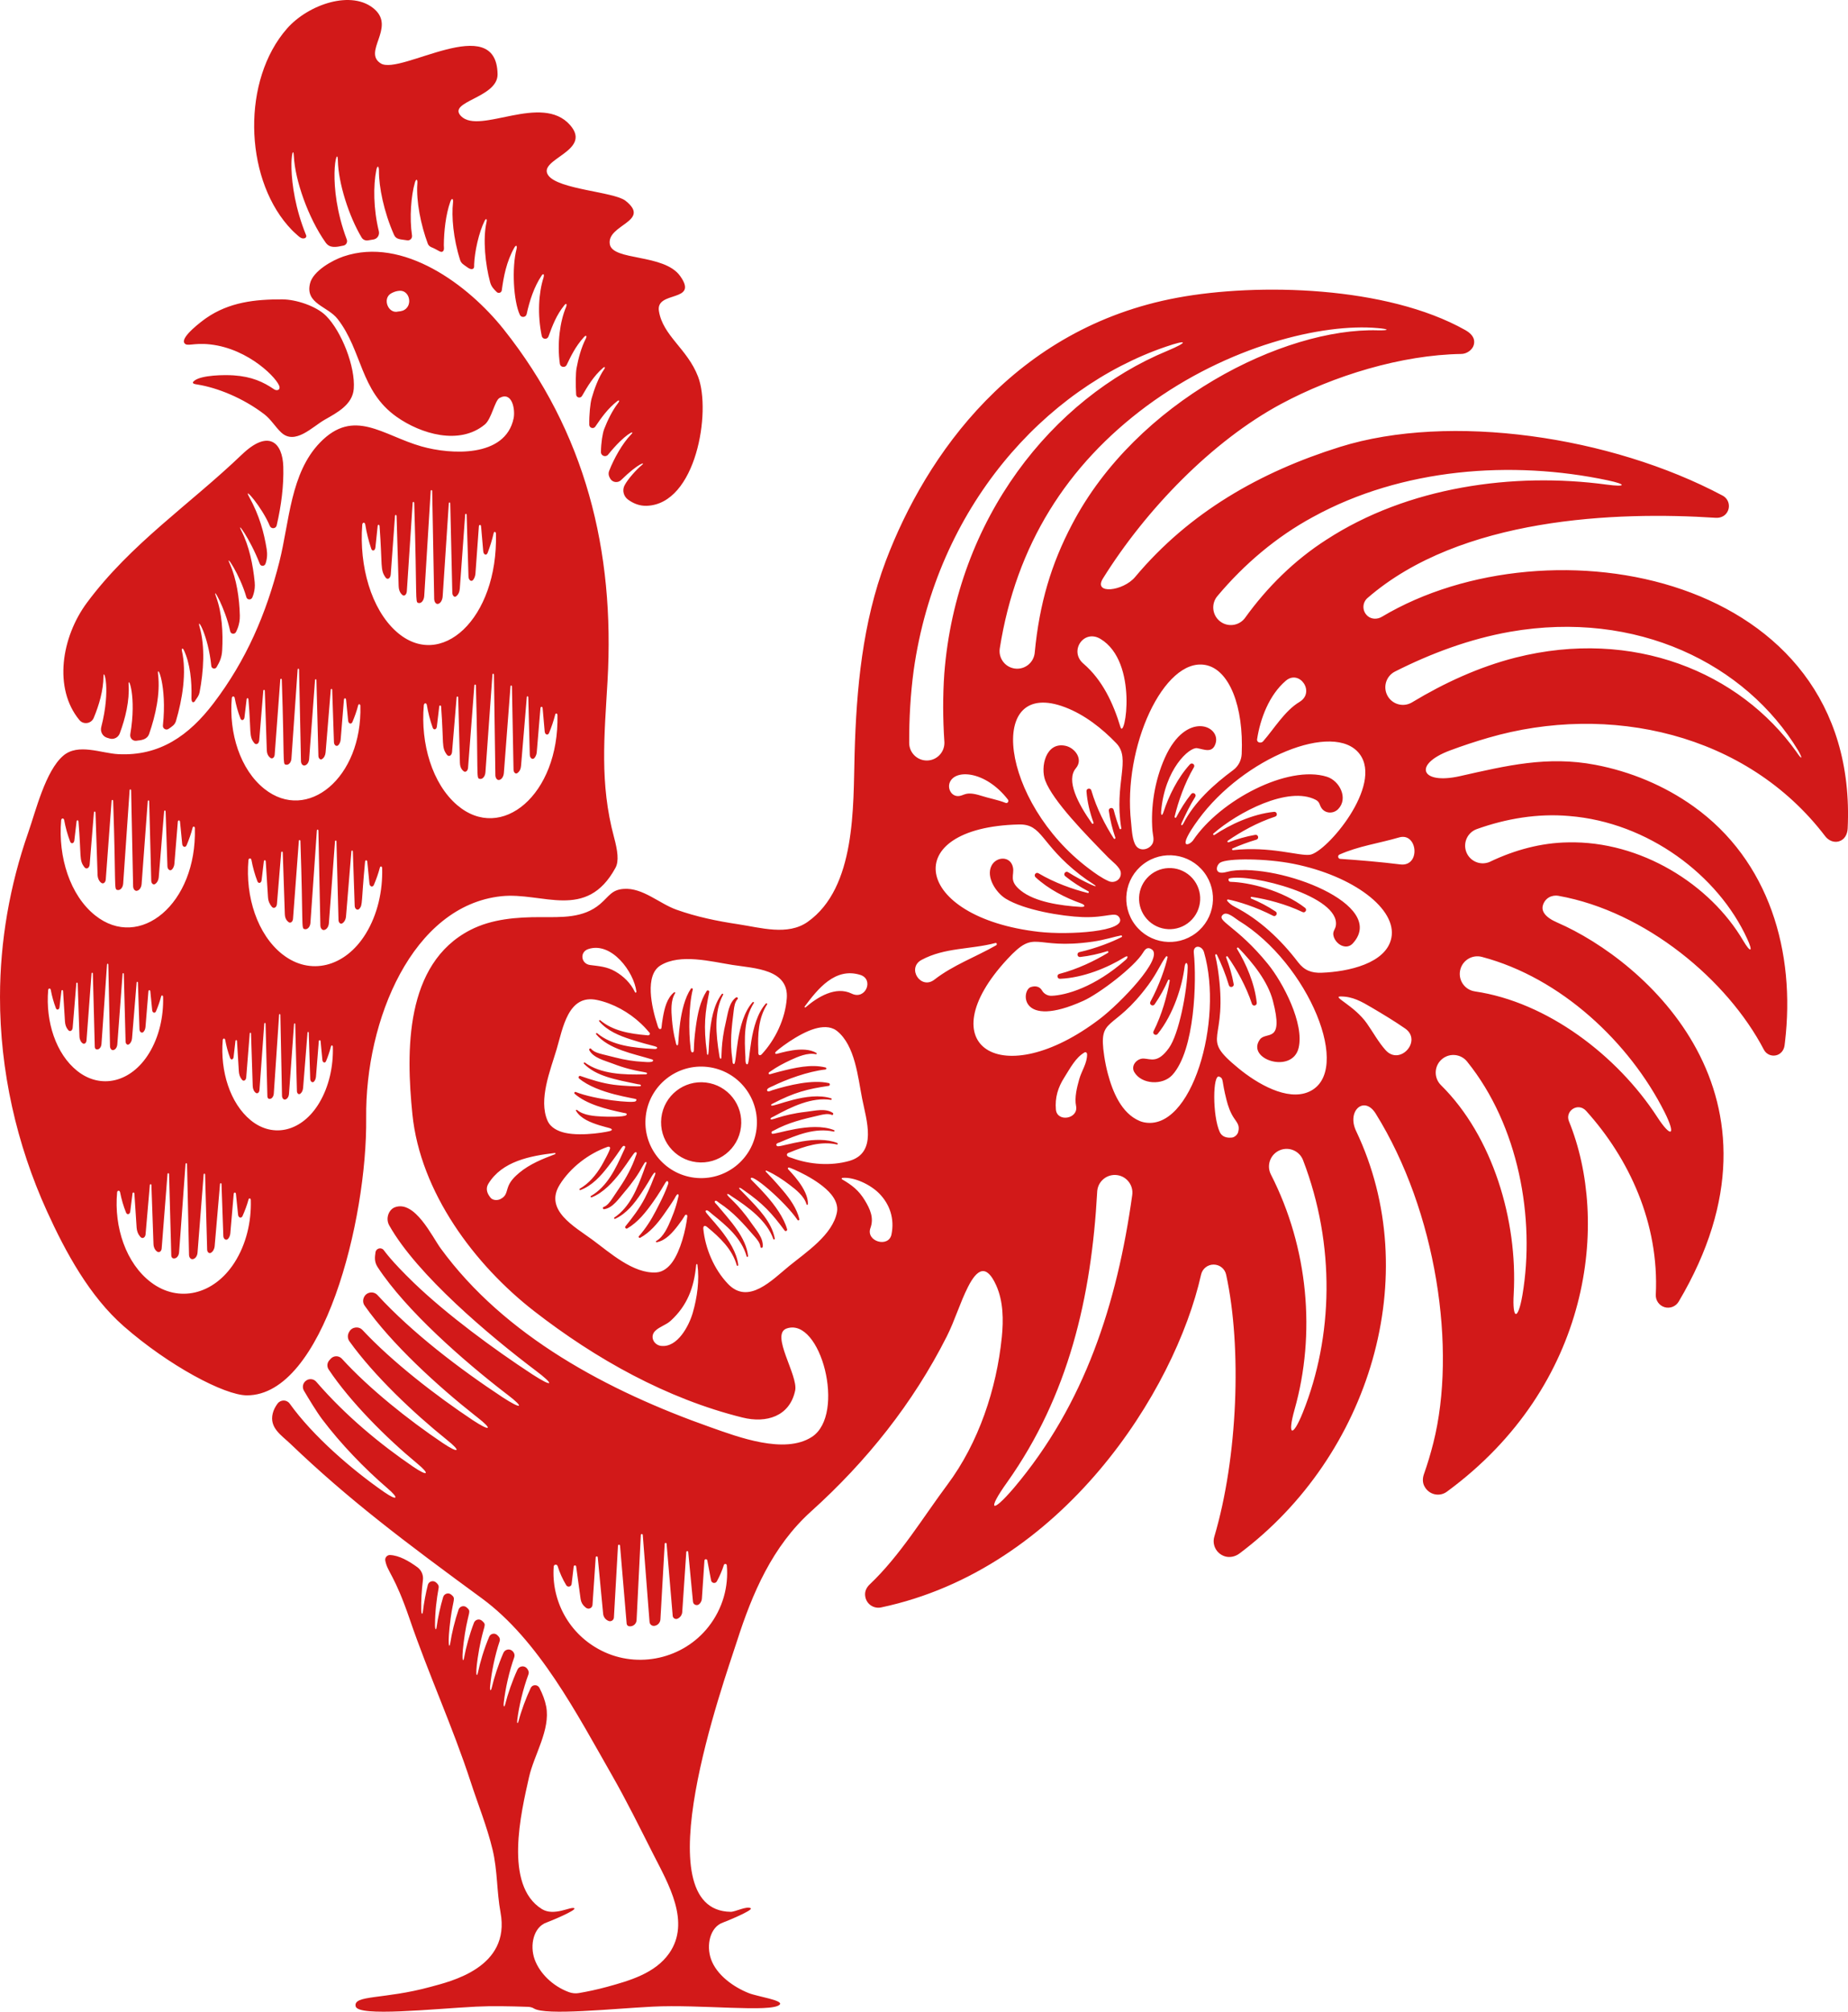 <svg xmlns="http://www.w3.org/2000/svg" viewBox="0 0 227.115 247.157"><defs><style>.d{fill:#d21919;}</style></defs><g id="a"></g><g id="b"><g id="c"><path class="d" d="M29.733,55.84c-6.389,6.126-13.672,10.955-19.056,18.218-3.124,4.216-4.134,10.521-.916,14.409,.493,.596,1.455,.452,1.754-.261,.665-1.586,1.19-3.394,1.203-5.114,.008-1.067,.937,1.524-.276,6.241-.142,.551,.163,1.13,.705,1.303,.116,.037,.234,.072,.353,.105,.507,.139,1.035-.144,1.218-.637,.692-1.862,1.222-4.028,1.085-6.016-.08-1.145,1.01,1.427,.208,6.128-.075,.439,.278,.839,.721,.794,.701-.071,1.357-.152,1.603-.861,.781-2.254,1.381-4.948,1.089-7.322-.168-1.365,1.129,1.35,.597,6.306-.04,.372,.378,.63,.688,.421,.459-.308,.783-.515,.919-.978,.779-2.654,1.337-5.95,.723-8.648-.071-.314,.14-.27,.211-.124,.818,1.679,1.019,3.946,.969,5.814-.005,.174-.032,.833,.341,.611,.075-.045,.134-.183,.184-.255,.23-.33,.401-.543,.475-.938,.48-2.539,.706-5.556-.006-8.04-.382-1.331,1.059,1.005,1.442,4.824,.034,.338,.476,.441,.649,.148,.375-.634,.639-1.18,.688-2.068,.12-2.156-.008-4.587-.756-6.613-.543-1.473,1.128,1.389,1.746,4.279,.074,.345,.544,.4,.705,.085,.023-.063,.51-.874,.475-2.058-.061-2.103-.385-4.443-1.246-6.353-.638-1.415,1.25,1.328,2.05,4.128,.099,.347,.583,.371,.727,.04,.018-.063,.398-.815,.296-1.878-.202-2.101-.673-4.434-1.635-6.319-.702-1.376,1.001,.845,2.265,4.072,.123,.313,.576,.324,.702-.038,.199-.572,.238-1.187,.14-1.785-.324-1.98-.865-4.085-2.159-6.426-.807-1.46,1.58,1.258,2.545,3.581,.166,.4,.745,.358,.843-.064,.567-2.453,.88-4.892,.813-7.207-.086-2.993-1.808-4.643-5.082-1.504Zm10.338-17.038c1.91,1.919,3.617,6.255,3.405,8.971-.153,1.963-2.086,2.945-3.597,3.81-1.494,.856-3.632,3.146-5.327,1.544-.729-.689-1.259-1.611-2.058-2.223-2.636-2.022-5.807-3.272-8.193-3.656-.348-.056-.909-.117-.366-.511,.901-.653,3.607-.7,4.782-.62,2.226,.151,3.64,.805,4.968,1.711,.279,.19,.726,.142,.669-.28-.125-.913-3.71-4.706-8.534-5.235-2.115-.232-2.853,.329-3.169-.18-.456-.733,2.146-2.677,2.69-3.054,2.82-1.955,6.001-2.312,9.357-2.299,1.685,.006,4.173,.818,5.371,2.022ZM0,122.467c-.009,9.059,2.022,18.101,5.77,26.341,2.282,5.017,5.231,10.452,9.444,14.138,5.53,4.839,12.381,8.481,15.125,8.485,9.376,.014,14.803-21.557,14.663-34.084-.134-12.029,5.692-26.072,16.605-27.238,5.052-.54,10.463,3.07,14.032-3.488,.45-.827,.268-2.103-.181-3.775-1.775-6.614-1.184-12.393-.795-19.171,.917-16.005-2.704-30.577-12.77-43.223-4.339-5.451-12.358-11.43-19.677-8.944-1.37,.465-3.743,1.78-4.118,3.323-.607,2.493,2.164,2.779,3.395,4.36,3.049,3.923,2.741,8.829,7.245,12.017,2.987,2.114,7.729,3.527,10.844,.946,.842-.698,1.211-2.941,1.819-3.267,1.565-.838,1.937,1.467,1.72,2.507-1.011,4.86-7.722,4.474-11.32,3.452-4.782-1.359-8.301-4.774-12.468-.479-3.659,3.771-3.757,9.725-4.995,14.638-1.617,6.415-4.079,12.119-8.099,17.402-3.007,3.951-6.621,6.506-11.7,6.249-2.101-.106-4.939-1.384-6.772,.193-2.183,1.877-3.368,6.771-4.296,9.428C1.204,108.759,.007,115.599,0,122.467ZM49.955,37.866c-.289,.299-.62,.376-1.008,.406-1.24,.346-2.019-1.635-.838-2.249,.325-.169,.594-.265,.96-.296,1.139-.099,1.591,1.409,.886,2.139Zm-26.008,63.89c.263,9.294-6.789,15.084-12.266,10.697-3.074-2.462-4.553-7.147-4.165-11.665,.025-.295,.319-.319,.372-.031,.167,.915,.413,1.803,.733,2.642,.124,.325,.47,.234,.513-.131l.277-2.348c.023-.195,.222-.184,.234,.013,.362,4.35,.047,4.744,.742,5.623,.231,.291,.597,.099,.632-.337l.522-6.391c.014-.17,.189-.161,.195,.01l.255,7.645c.014,.431,.197,.815,.473,.994l.008,.005c.231,.15,.498-.067,.525-.426l.715-9.654c.013-.171,.189-.162,.194,.009,.356,10.527,.089,10.82,.493,10.923l.013,.003c.355,.091,.69-.269,.725-.779l.791-11.456c.011-.166,.183-.157,.186,.009l.245,11.774c.007,.34,.217,.598,.455,.558l.01-.002c.306-.051,.546-.396,.579-.832l.753-10.159c.012-.157,.175-.149,.179,.009l.252,9.75c.008,.323,.241,.538,.452,.415l.009-.005c.254-.148,.43-.48,.462-.867l.658-8.058c.013-.16,.178-.152,.184,.009l.224,6.733c.014,.417,.358,.632,.584,.364,.04-.069,.236-.239,.275-.713l.417-5.122c.019-.227,.25-.231,.272-.004l.267,2.723c.038,.39,.401,.498,.544,.161,.279-.657,.552-1.421,.739-2.155,.054-.211,.271-.16,.278,.064Zm20.341-15.046c.252,8.85-6.519,14.405-11.796,10.21-2.956-2.35-4.378-6.822-4.005-11.135,.024-.282,.307-.304,.358-.03,.161,.873,.397,1.721,.705,2.522,.119,.31,.452,.223,.493-.125l.266-2.241c.022-.186,.214-.175,.225,.013,.345,4.113,.044,4.529,.713,5.367,.222,.278,.574,.094,.608-.321l.502-6.1c.013-.162,.182-.153,.187,.009l.245,7.297c.024,.695,.411,.891,.463,.953,.223,.143,.479-.064,.505-.407l.688-9.214c.012-.163,.182-.155,.186,.009,.343,10.065,.088,10.329,.474,10.426l.013,.003c.342,.087,.663-.256,.697-.743l.76-10.934c.011-.158,.176-.15,.179,.009l.235,11.238c.007,.324,.209,.571,.438,.533l.009-.001c.294-.049,.525-.379,.556-.794l.724-9.696c.011-.15,.168-.143,.172,.008l.242,9.306c.008,.308,.232,.513,.434,.396l.008-.005c.244-.141,.414-.458,.444-.828l.633-7.691c.013-.153,.172-.145,.177,.009l.215,6.426c.013,.399,.344,.603,.562,.347,.038-.066,.227-.229,.264-.68l.401-4.889c.018-.217,.24-.221,.262-.004l.257,2.599c.037,.372,.385,.476,.523,.154,.268-.627,.53-1.357,.711-2.057,.052-.201,.261-.153,.267,.061Zm7.799-.06c.027-.309,.321-.33,.372-.028,.162,.96,.402,1.892,.717,2.775,.122,.342,.469,.251,.514-.13l.29-2.455c.024-.203,.223-.189,.234,.017,.342,4.628,.02,4.968,.709,5.896,.229,.308,.596,.111,.634-.345l.559-6.685c.015-.177,.19-.166,.195,.012l.21,8.007c.02,.767,.427,.99,.475,1.052,.231,.16,.499-.064,.527-.44l.772-10.098c.014-.178,.19-.167,.194,.012,.295,11.054,.03,11.33,.429,11.442l.013,.004c.355,.099,.691-.273,.729-.807l.858-11.984c.013-.173,.184-.162,.186,.012l.176,12.329c.005,.356,.214,.628,.452,.59l.01-.002c.306-.05,.548-.408,.583-.864l.812-10.626c.013-.164,.175-.154,.179,.011l.195,10.211c.006,.338,.238,.566,.449,.44,.054-.062,.418-.223,.475-.907l.705-8.428c.014-.167,.179-.157,.184,.012l.185,7.052c.011,.437,.354,.666,.582,.389,.04-.072,.238-.248,.279-.743l.447-5.357c.02-.238,.251-.239,.272-.001l.251,2.854c.036,.409,.398,.527,.543,.175,.282-.684,.56-1.481,.751-2.247,.055-.22,.272-.164,.277,.07,.209,9.784-6.898,15.69-12.329,11.048-3.059-2.615-4.511-7.539-4.097-12.264Zm-7.569-22.171c.025-.331,.319-.358,.372-.035,.167,1.027,.413,2.024,.733,2.966,.124,.365,.47,.263,.513-.146l.277-2.636c.023-.218,.222-.206,.234,.015,.366,4.938,.049,5.328,.742,6.312,.231,.327,.597,.111,.632-.378l.522-7.175c.014-.19,.189-.181,.195,.011l.254,8.582c.024,.821,.436,1.059,.481,1.121,.232,.169,.498-.075,.525-.478l.715-10.837c.013-.191,.189-.182,.194,.011,.357,11.858,.095,12.148,.493,12.262l.013,.004c.355,.102,.69-.301,.725-.874l.791-12.86c.011-.186,.183-.176,.186,.01l.245,13.217c.007,.381,.217,.671,.455,.626l.01-.002c.306-.057,.546-.445,.579-.934l.752-11.404c.012-.176,.175-.168,.179,.01l.252,10.945c.008,.363,.241,.604,.452,.466,.05-.062,.417-.242,.47-.979l.658-9.045c.013-.18,.178-.171,.184,.01l.224,7.558c.014,.469,.358,.71,.584,.409,.033-.065,.236-.269,.275-.8l.417-5.75c.019-.255,.25-.26,.272-.005l.267,3.057c.038,.438,.401,.559,.544,.181,.279-.737,.551-1.595,.739-2.419,.054-.237,.271-.179,.278,.072,.264,10.491-6.812,16.912-12.266,12.009-3.074-2.764-4.553-8.024-4.165-13.096Zm-9.822,52.759c-3.074-2.436-4.553-7.074-4.165-11.546,.025-.292,.319-.315,.372-.031,.167,.905,.413,1.784,.733,2.615,.124,.322,.47,.232,.513-.129l.277-2.324c.023-.193,.222-.182,.234,.013l.274,4.369c.034,.542,.215,.88,.468,1.196,.231,.288,.597,.098,.632-.333l.522-6.326c.014-.168,.189-.159,.195,.009l.254,7.567c.025,.726,.43,.926,.481,.988,.232,.148,.498-.066,.525-.422l.715-9.555c.013-.169,.189-.16,.194,.009,.355,10.397,.086,10.708,.493,10.811l.013,.003c.355,.09,.69-.266,.725-.771l.791-11.338c.011-.164,.183-.155,.186,.009l.245,11.653c.007,.336,.217,.592,.455,.552l.01-.002c.306-.051,.546-.392,.579-.823l.753-10.055c.012-.156,.175-.148,.179,.009l.252,9.65c.008,.32,.241,.532,.452,.411l.009-.005c.253-.147,.43-.475,.462-.858l.658-7.975c.013-.158,.178-.15,.184,.009l.224,6.664c.014,.413,.358,.626,.584,.36l.008-.009c.406-.477,.205-.761,.684-5.765,.019-.225,.25-.229,.272-.005l.267,2.695c.038,.386,.401,.493,.544,.16,.279-.65,.551-1.407,.739-2.133,.054-.209,.271-.158,.278,.064,.081,2.824-.567,5.712-2.016,8.07-2.537,4.126-6.872,5.196-10.25,2.518Zm-3.892,20.387c-2.532-2.075-3.751-6.026-3.431-9.835,.021-.249,.263-.269,.306-.026,.138,.771,.34,1.52,.604,2.228,.102,.274,.387,.197,.423-.11l.228-1.98c.019-.164,.183-.155,.193,.011l.226,3.721c.022,.354,.133,.685,.314,.925,.024,.032,.048,.063,.072,.094,.19,.245,.492,.083,.521-.284l.43-5.388c.011-.143,.156-.136,.16,.008l.209,6.446c.012,.363,.162,.687,.39,.838l.006,.004c.191,.126,.41-.056,.432-.359l.589-8.139c.01-.144,.156-.137,.16,.008l.224,8.9c.004,.152,.079,.282,.182,.309l.011,.003c.293,.076,.568-.226,.597-.657l.651-9.658c.009-.14,.151-.133,.154,.007l.202,9.926c.006,.287,.179,.504,.375,.471l.008-.001c.252-.043,.45-.334,.476-.701l.62-8.565c.01-.133,.144-.126,.147,.007l.207,8.22c.007,.272,.199,.453,.372,.35l.007-.004c.209-.125,.354-.405,.381-.731l.542-6.793c.011-.135,.147-.128,.151,.007l.184,5.676c.011,.352,.295,.533,.481,.307l.006-.008c.123-.149,.202-.362,.22-.593l.344-4.318c.015-.192,.206-.195,.224-.004l.22,2.296c.032,.329,.33,.42,.448,.136,.23-.554,.454-1.198,.609-1.817,.044-.178,.224-.135,.229,.054,.066,2.405-.467,4.866-1.661,6.874-2.089,3.515-5.66,4.426-8.444,2.145Zm-16.417,8.887c.025-.279,.319-.301,.372-.029,.167,.865,.413,1.705,.733,2.499,.124,.307,.47,.221,.513-.124l.277-2.221c.023-.184,.222-.174,.234,.012l.274,4.176c.026,.398,.162,.768,.381,1.037,.029,.036,.058,.071,.087,.106,.231,.275,.597,.093,.632-.319l.522-6.046c.014-.16,.189-.152,.195,.009l.255,7.232c.014,.408,.197,.771,.473,.94l.008,.005c.232,.142,.498-.063,.525-.403l.715-9.132c.013-.161,.189-.153,.194,.009l.272,9.986c.005,.171,.096,.317,.221,.347l.013,.003c.355,.086,.69-.254,.725-.737l.791-10.837c.011-.156,.183-.149,.186,.009l.245,11.137c.007,.321,.217,.566,.455,.528l.01-.002c.306-.048,.546-.375,.579-.787l.753-9.61c.012-.149,.175-.141,.179,.008l.251,9.223c.008,.306,.241,.509,.452,.393l.009-.005c.253-.14,.43-.454,.462-.82l.658-7.622c.013-.151,.178-.144,.184,.009l.224,6.369c.014,.395,.358,.598,.584,.344l.008-.009c.149-.168,.245-.406,.267-.666l.417-4.845c.019-.215,.25-.219,.272-.004l.267,2.576c.038,.369,.401,.471,.544,.152,.279-.622,.551-1.344,.739-2.038,.054-.2,.271-.151,.278,.061,.081,2.699-.567,5.459-2.016,7.713-2.537,3.943-6.872,4.966-10.25,2.406-3.074-2.329-4.553-6.761-4.165-11.035Zm-8.467-24.869c.022-.251,.274-.271,.32-.027,.144,.779,.355,1.535,.63,2.25,.106,.277,.404,.199,.441-.111l.238-1.999c.02-.166,.191-.156,.202,.011l.235,3.759c.022,.358,.139,.692,.327,.934,.025,.032,.05,.064,.075,.095,.199,.248,.513,.084,.543-.287l.449-5.442c.012-.144,.163-.137,.167,.008l.219,6.51c.012,.367,.169,.694,.407,.846l.007,.004c.199,.128,.428-.057,.451-.363l.615-8.22c.011-.145,.163-.138,.167,.008l.234,8.989c.004,.153,.083,.285,.19,.312l.011,.003c.305,.077,.593-.229,.623-.663l.68-9.755c.01-.141,.157-.134,.16,.008l.21,10.025c.006,.289,.187,.509,.391,.475l.008-.001c.263-.044,.469-.338,.497-.708l.647-8.65c.01-.134,.15-.127,.153,.007l.216,8.303c.007,.275,.207,.458,.388,.353l.007-.004c.218-.126,.37-.409,.397-.738l.565-6.861c.011-.136,.153-.13,.158,.008l.193,5.733c.012,.355,.308,.538,.502,.31l.007-.008c.128-.151,.21-.365,.23-.599l.359-4.361c.016-.194,.215-.197,.234-.004l.23,2.319c.033,.332,.344,.424,.467,.137,.239-.559,.474-1.21,.635-1.835,.046-.18,.233-.136,.239,.055,.069,2.429-.487,4.914-1.733,6.943-2.18,3.55-5.906,4.47-8.81,2.166-2.642-2.096-3.913-6.086-3.58-9.933Zm135.284-8.473c-1.528-1.403-1.629-3.779-.226-5.307,1.403-1.528,3.779-1.629,5.307-.226,1.528,1.403,1.629,3.78,.226,5.308-1.403,1.528-3.78,1.629-5.308,.226Zm-59.925,24.146c.318-2.703,2.766-4.636,5.468-4.318,2.703,.318,4.636,2.766,4.318,5.468-.318,2.703-2.766,4.636-5.468,4.318-2.703-.318-4.636-2.766-4.318-5.468Zm-45.56,40.097c7.089,6.784,13.821,11.868,23.483,18.945,7.024,5.145,11.738,14.284,15.984,21.702,1.836,3.207,3.467,6.532,5.134,9.815,1.802,3.549,4.605,8.279,1.917,12.11-1.731,2.467-4.87,3.36-7.624,4.115-1.262,.346-2.429,.586-3.48,.766-.409,.07-.828,.026-1.218-.117-1.988-.729-3.593-2.318-4.207-4.016-.634-1.755-.128-3.99,1.468-4.538,.358-.123,3.745-1.514,3.402-1.75-.389-.266-2.481,1.033-3.98,.102-4.712-2.927-2.552-11.878-1.582-16.21,.61-2.725,2.654-5.829,2.106-8.685-.146-.763-.441-1.53-.828-2.281-.228-.442-.863-.439-1.073,.012-.58,1.241-1.142,2.745-1.489,4.052-.107,.402-.218,.328-.164-.116,.213-1.723,.716-3.823,1.365-5.574,.112-.303,.013-.521-.154-.743-.317-.422-.973-.342-1.192,.139-.647,1.418-1.183,2.984-1.495,4.228-.115,.46-.241,.337-.181-.191,.196-1.72,.666-3.827,1.282-5.552,.085-.239,.038-.504-.132-.693l-.048-.052c-.339-.375-.948-.269-1.149,.195-.635,1.46-1.139,3.039-1.427,4.263-.119,.505-.26,.386-.203-.188,.167-1.698,.579-3.749,1.163-5.489,.13-.387-.114-.605-.281-.771-.305-.302-.828-.203-.995,.193-.632,1.49-1.11,3.094-1.385,4.417-.133,.637-.437,.445,.153-2.897,.581-3.152,.998-2.881,.351-3.473-.322-.294-.835-.167-.992,.24-.561,1.46-.985,3.045-1.213,4.304-.121,.668-.42,.421,.101-2.97,.454-2.811,.838-2.687,.203-3.226-.33-.281-.841-.136-.982,.274-.472,1.375-.843,2.921-1.03,4.161-.103,.681-.389,.29,.055-3.108,.342-2.467,.664-2.403,.06-2.899-.342-.28-.853-.114-.981,.309-.336,1.113-.644,2.506-.802,3.676-.063,.469-.203,.319-.201-.232,.007-1.676,.197-3.18,.446-4.559,.061-.338-.138-.521-.31-.676-.345-.313-.9-.153-1.015,.298-.251,.981-.484,2.203-.602,3.238-.055,.482-.199,.384-.209-.155-.021-1.076,.046-2.446,.207-3.681,.079-.608-.186-1.214-.68-1.576-1.07-.782-2.246-1.449-3.358-1.499-.361-.016-.655,.32-.589,.675,.269,1.45,1.104,1.656,3.011,7.23,2.302,6.733,5.293,13.233,7.49,19.983,.901,2.769,2.009,5.479,2.688,8.317,.616,2.577,.5,5.144,.976,7.713,1.258,6.799-6.175,8.472-8.585,9.132-5.745,1.576-9.547,.962-9.219,2.4,.297,1.31,9.506,.302,14.77,.036,1.95-.099,4.2-.052,6.378,.021,.263,.009,.53,.059,.753,.199,1.443,.906,9.683,.027,14.553-.219,5.935-.302,14.658,.752,15.655-.246,.537-.537-2.722-.987-3.806-1.422-1.929-.767-3.939-2.251-4.62-4.134-.634-1.755-.128-3.99,1.468-4.538,.358-.123,3.745-1.514,3.402-1.75-.458-.313-1.907,.443-2.456,.437-10.956-.126-.827-28.295,.747-33.202,1.908-5.949,4.363-11.702,9.133-15.997,6.814-6.137,12.519-13.283,16.665-21.481,1-1.979,1.616-4.133,2.623-6.115,1.098-2.161,2.241-2.866,3.453-.176,.885,1.965,.904,4.27,.691,6.377-.642,6.359-2.841,12.957-6.667,18.089-3.066,4.112-5.824,8.734-9.576,12.29-.333,.316-.565,.743-.561,1.202,.011,1.126,1.006,1.82,1.968,1.618,22.301-4.715,36.127-26.614,39.327-40.893,.163-.721,.802-1.234,1.544-1.231,.742,.003,1.379,.514,1.535,1.24,1.954,8.95,1.43,22.481-1.453,32.192-.288,.962,.208,2.014,1.207,2.384,.632,.234,1.348,.084,1.887-.321,16.056-12.027,22.772-34.194,14.335-51.898-1.187-2.491,.998-4.402,2.398-2.156,7.506,12.049,9.979,28.996,7.097,40.445-.329,1.308-.715,2.602-1.165,3.874-.168,.473-.181,1.004,.047,1.451,.565,1.106,1.892,1.349,2.774,.695,17.801-13.065,20.001-33.257,15.005-45.511-.518-1.274,1.116-2.377,2.114-1.273,5.268,5.832,8.99,13.8,8.558,22.587-.032,.695,.411,1.319,1.071,1.523,.667,.2,1.385-.077,1.74-.675,14.949-25.221-4.048-41.852-14.921-46.579-1.527-.66-1.962-1.421-1.767-2.105,.248-.882,1.076-1.328,1.927-1.174,10.716,1.918,20.772,10.353,25.237,18.906,.279,.532,.876,.818,1.463,.695,.591-.117,.998-.62,1.075-1.216,.017-.133,.033-.265,.049-.398,1.316-11.058-1.894-22.309-11.245-28.981-3.577-2.552-7.741-4.281-12.053-5.102-5.897-1.123-10.906,.096-16.655,1.391-4.797,1.081-5.819-1.435-1.22-3.154,1.533-.573,3.105-1.093,4.717-1.561,14.802-4.301,31.744-.597,41.41,12.105,.387,.508,1.036,.798,1.652,.629,.724-.199,1.069-.87,1.103-1.599,1.493-31.281-36.612-38.311-57.246-25.999-.545,.325-1.252,.326-1.736-.083-.716-.605-.687-1.655-.029-2.224,11.437-9.933,30.603-10.653,42.799-9.854,.521,.034,1.047-.168,1.345-.596,.524-.752,.249-1.734-.504-2.131-13.726-7.307-33.505-10.204-47.015-5.985-9.797,3.06-18.528,8.034-25.18,15.978-1.486,1.775-5.201,2.18-3.962,.191,5.258-8.441,13.413-16.89,21.9-21.448,6.458-3.469,14.776-6.025,22.164-6.14,.646-.01,1.363-.5,1.518-1.128,.214-.865-.371-1.423-1.063-1.812-9.659-5.426-25.485-5.799-35.358-3.972-20.04,3.71-30.915,19.326-35.843,32.334-2.867,7.573-3.618,15.718-3.839,23.751-.177,6.437,.184,16.395-5.761,20.598-2.464,1.741-5.803,.704-8.585,.289-2.544-.379-5.107-.912-7.533-1.777-2.144-.764-4.15-2.726-6.49-2.56-1.502,.106-1.794,.912-2.905,1.861-2.062,1.76-4.742,1.61-7.324,1.608-2.913-.002-5.976,.219-8.621,1.578-8.095,4.161-7.902,14.965-7.124,22.645,.97,9.568,7.627,18.491,14.975,24.196,7.564,5.873,16.265,10.747,25.596,13.062,2.924,.726,5.796-.132,6.47-3.317,.394-1.86-3.087-6.91-1.049-7.624,4.181-1.464,7.335,10.559,3.112,13.314-3.363,2.194-9.105,.005-12.422-1.165-12.656-4.465-25.341-11.212-33.213-22-1.049-1.438-3.165-5.936-5.614-5.046-.742,.271-1.194,1.355-.698,2.237,3.418,6.076,12.377,13.59,17.95,17.797,2.434,1.821,2.208,2.165-.355,.506-4.745-3.102-10.482-7.324-14.554-11.235-2.898-2.807-3.564-3.858-3.72-4.036-.31-.398-.944-.226-1.014,.273-.081,.579-.169,1.155,.272,1.827,3.496,5.333,10.592,11.533,15.657,15.436,.098,.075,.197,.15,.295,.225,2.163,1.644,1.762,1.864-.614,.312-5.259-3.466-11.079-7.893-15.362-12.546-.52-.565-1.455-.366-1.702,.361l-.007,.021c-.104,.305-.063,.64,.122,.904,3.303,4.713,9.043,9.935,13.562,13.5,.091,.071,.181,.142,.273,.213,1.994,1.551,1.635,1.801-.555,.356-4.458-2.966-9.836-7.105-13.53-11.059-.474-.507-1.305-.401-1.637,.209l-.04,.073c-.189,.348-.169,.775,.062,1.097,3.014,4.209,7.919,8.848,11.969,12.099,1.826,1.457,1.508,1.738-.496,.401-4.172-2.806-9.006-6.64-12.394-10.354-.376-.412-1.018-.411-1.386,.008-.054,.062-.109,.123-.165,.184-.28,.309-.312,.775-.081,1.122,2.672,4.005,7.11,8.43,10.845,11.52,1.657,1.364,1.381,1.674-.436,.445-4.018-2.738-8.291-6.239-11.93-10.454-.31-.359-.84-.425-1.23-.155l-.014,.01c-.401,.278-.521,.815-.274,1.236,.564,.96,1.546,2.586,2.24,3.512,2.287,3.032,5.202,6.051,8.018,8.472,1.488,1.271,1.254,1.611-.377,.489-4.028-2.788-8.8-6.928-11.629-10.879-.367-.512-1.124-.502-1.497,.006-.275,.375-.484,.775-.587,1.198-.435,1.784,1.063,2.671,2.201,3.76ZM183.17,105.85l-.016,.008c-.063,.03-.129,.057-.196,.081-1.126,.404-2.366-.182-2.77-1.307-.404-1.126,.182-2.366,1.307-2.77,3.624-1.299,7.518-1.943,11.333-1.609,9.738,.768,18.342,7.306,21.9,15.089,.762,1.642,.418,1.764-.481,.247-4.081-6.968-12.641-12.296-21.524-12.095-3.338,.045-6.583,.942-9.555,2.355Zm-1.916,15.95c-.079-.012-.159-.028-.238-.049-1.157-.305-1.847-1.491-1.542-2.647,.305-1.157,1.491-1.847,2.647-1.542l.006,.002c9.716,2.565,18.14,10.514,22.453,19.088,1.464,2.932,.785,3.204-.939,.537-4.892-7.508-13.484-14.08-22.389-15.388Zm-4.002,8.294c.931-.752,2.295-.607,3.046,.324l.004,.005c6.33,7.836,8.395,19.248,6.803,28.674-.555,3.23-1.263,3.047-1.074-.123,.504-9.023-2.575-19.368-8.941-25.654-.056-.056-.112-.117-.163-.18-.752-.931-.607-2.294,.324-3.046Zm-96.714,33.405c.551-.53,1.315-.705,1.894-1.236,2.031-1.864,2.872-4.072,3.129-6.886,.007-.079,.136-.105,.148-.016,.27,1.943-.027,4.04-.567,5.918-.457,1.588-1.872,4.321-3.904,4.074-.903-.11-1.416-1.167-.701-1.855Zm4.834-18.803c-3.758-.442-6.446-3.847-6.005-7.605,.442-3.758,3.846-6.446,7.604-6.004,3.758,.442,6.446,3.846,6.005,7.604-.442,3.758-3.846,6.446-7.604,6.005Zm-16.597,.874c1.316-2.122,3.55-3.834,5.894-4.668,.121-.043,.273-.04,.313,.115,.059,.226-.939,2.006-1.074,2.231-.669,1.117-1.524,2.144-2.664,2.803-.093,.054-.005,.196,.089,.16,1.439-.543,2.497-1.72,3.415-2.913,1.668-2.17,1.705-2.542,1.94-2.517,.298,.033,.074,.358-.094,.731-.919,2.047-1.956,4.263-3.979,5.433-.093,.054-.005,.195,.089,.16,2.867-1.081,4.997-5.503,5.388-5.544,.302-.032,.087,.349,.047,.466-.455,1.334-1.157,2.659-1.953,3.82-.32,.467-.625,.944-.945,1.411-.279,.407-.591,.863-1.073,1.039-.154,.056-.065,.284,.085,.263,1.078-.157,1.824-1.337,2.479-2.091,.471-.543,.906-1.108,1.322-1.696,.827-1.167,1.115-2.007,1.311-2.011,.205-.004,.011,.327-.015,.406-.08,.244-.165,.488-.254,.729-.777,2.105-1.66,4.387-3.598,5.692-.089,.06,.008,.196,.1,.154,1.399-.64,2.373-1.886,3.208-3.14,.296-.445,.58-.899,.861-1.354,.086-.139,.699-1.279,.836-1.195,.135,.083-.125,.579-.16,.672-.106,.282-.217,.563-.333,.841-.23,.553-.48,1.097-.756,1.629-.654,1.259-1.505,2.376-2.394,3.475-.109,.134,.074,.344,.222,.258,1.322-.762,2.306-2.02,3.178-3.251,.342-.483,.67-.977,.982-1.48,.159-.257,.314-.516,.464-.779,.074-.129,.288-.516,.417-.185,.053,.135-.022,.257-.067,.384-.132,.37-.281,.734-.442,1.093-.315,.704-.671,1.388-1.024,2.073-.572,1.108-1.25,2.165-2.078,3.101-.086,.097,.056,.248,.164,.19,1.192-.651,2.105-1.727,2.881-2.826,.46-.652,.916-1.308,1.336-1.987,.056-.09,.34-.724,.478-.49,.064,.109-.021,.32-.045,.432-.065,.3-.144,.598-.232,.892-.177,.588-.393,1.165-.629,1.731-.383,.92-.905,2.119-1.811,2.638-.079,.045-.046,.175,.051,.157,1.126-.209,1.973-1.221,2.634-2.08,.895-1.163,.755-1.211,.928-1.295,.132-.064,.214,.076,.201,.194-.184,1.653-.831,4.23-1.854,5.637-.467,.642-1.121,1.193-1.944,1.25-2.834,.195-5.726-2.442-7.885-4.027-2.184-1.603-5.927-3.636-4.009-6.728Zm-.593-3.915c.097-.012,.126,.112,.035,.146-1.532,.578-3.108,1.213-4.38,2.27-.533,.444-1.074,.97-1.344,1.623-.299,.724-.204,1.238-1.006,1.631-.365,.179-.956,.161-1.222-.204l-.107-.147c-.34-.469-.46-1.013-.142-1.536,1.693-2.784,5.16-3.427,8.165-3.783Zm10.033-19.818c.012,.097-.125,.171-.174,.066-.515-1.099-1.393-1.961-2.441-2.562-1.02-.585-1.963-.635-3.082-.781-1.117-.146-1.313-1.6-.207-1.963,2.847-.933,5.604,2.814,5.903,5.24Zm1.618,5.269c-.101,.142-.249,.089-.396,.076-2.043-.179-4.108-.519-5.673-1.839-.082-.07-.186,.061-.12,.138,.998,1.17,2.464,1.767,3.898,2.226,2.73,.874,3.299,.81,3.207,1.056-.052,.141-.264,.115-.378,.109-2.491-.129-5.173-.408-6.984-1.937-.082-.069-.186,.062-.12,.138,1.59,1.863,4.474,2.354,6.848,3.08,.249,.076,.164,.259-.06,.304-.33,.067-.732,.01-1.067-.007-1.048-.052-2.196-.225-3.358-.528-1.728-.452-2.535-.525-2.989-1.068-.105-.126-.289,.035-.218,.169,.513,.961,1.875,1.263,2.807,1.624,3.152,1.222,4.602,.96,4.251,1.302-.068,.066-.186,.041-.275,.044-2.562,.074-5.397-.033-7.33-1.45-.087-.063-.181,.074-.111,.146,1.511,1.543,3.893,1.947,6.624,2.517,.089,.019,.269,.019,.341,.078,.084,.068,.031,.15-.059,.172-.146,.035-2.004-.02-3.27-.19-1.406-.189-2.745-.611-4.08-1.075-.163-.057-.298,.186-.167,.296,2.28,1.93,6.953,2.425,7.047,2.574,.053,.084-.026,.189-.087,.24-.312,.262-4.973-.191-7.373-1.145-.121-.048-.214,.137-.123,.218,1.461,1.295,3.886,1.902,5.996,2.345,.129,.027,.562,.05,.367,.274-.243,.281-2.589,.202-2.964,.184-.995-.05-2.3-.134-3.096-.81-.069-.06-.18,.016-.13,.101,.578,.988,1.817,1.442,2.85,1.774,1.083,.348,1.794,.376,1.476,.66-.128,.114-3.517,.763-5.67,.277-.874-.197-1.774-.624-2.154-1.488-1.143-2.6,.357-6.215,1.117-8.783,.768-2.598,1.412-6.807,4.971-6.051,1.994,.424,3.9,1.502,5.377,2.885,.637,.596,.879,.938,1.035,1.103,.079,.083,.121,.148,.042,.261Zm16.858-4.421c-.193,2.49-1.391,5.037-3.089,6.855-.087,.093-.235,.155-.337,.046-.104-.11-.065-.339-.071-.479-.08-1.999,.006-4.03,1.083-5.714,.058-.09-.085-.176-.153-.101-2.084,2.317-1.914,7.35-2.262,7.458-.304,.094-.242-.71-.251-.867-.124-2.24-.222-4.684,1.037-6.654,.058-.09-.085-.176-.153-.101-2.112,2.348-1.91,7.514-2.28,7.597-.222,.05-.194-.462-.212-.589-.314-2.09-.095-3.846,.17-5.978,.061-.489,.128-1.038,.475-1.416,.111-.121-.073-.282-.196-.194-.885,.634-1.006,2.025-1.241,2.997-.648,2.673-.498,4.394-.576,4.487-.17,.203-.227-.318-.235-.37-.415-2.569-.679-5.35,.473-7.455,.052-.094-.097-.17-.159-.09-2.044,2.611-1.353,8.241-1.809,7.404-.031-.057-.023-.188-.032-.254-.437-3.188-.219-4.897,.294-7.394,.035-.169-.223-.271-.316-.127-.824,1.284-1.12,2.855-1.328,4.349-.388,2.784-.133,3.081-.358,3.185-.298,.138-.297-.572-.315-.722-.205-1.697-.23-4.929,.292-7.001,.032-.126-.164-.194-.232-.093-1.492,2.212-1.499,6.563-1.573,6.855-.024,.096-.113,.159-.183,.068-.074-.097-.096-.315-.128-.434-.243-.891-.372-1.836-.448-2.751-.082-.993-.17-2.298,.396-3.175,.05-.077-.04-.176-.117-.116-.903,.703-1.191,1.991-1.383,3.058-.229,1.27-.117,1.382-.272,1.447-.265,.112-.363-.348-.414-.505-.718-2.199-1.582-6.104,.398-7.307,2.427-1.476,6.208-.464,8.854-.049,2.676,.42,6.934,.505,6.653,4.132Zm7.98-.611c-1.974-.962-4.202,.427-5.668,1.686-.061,.053-.168-.024-.115-.095,1.628-2.188,3.759-4.85,6.834-3.892,1.726,.538,.662,3.136-1.052,2.301Zm27.073-57.63c-2.54,4.83-4,9.673-4.576,15.71l-.005,.05c-.004,.042-.01,.084-.016,.126-.187,1.181-1.295,1.986-2.476,1.8-1.181-.187-1.986-1.295-1.8-2.476,2.017-12.747,8.285-22.528,18.05-29.77,10.001-7.383,21.598-10.197,28.425-9.572,1.437,.121,1.41,.3-.013,.27-11.57-.333-29.695,8.726-37.589,23.863Zm-3.286,31.45c.952,2.519,4.936,6.591,7.738,9.453,.446,.456,1.472,1.194,1.545,1.843,.098,.865-.767,1.385-1.489,1.066-.872-.386-1.696-.985-2.454-1.556-10.879-8.189-12.679-23.547-2.881-19.799,2.386,.912,4.52,2.587,6.275,4.415,1.853,1.93-.288,4.914,.61,10.434,.021,.129-.161,.18-.207,.057-.267-.72-.52-1.503-.728-2.311-.095-.368-.646-.262-.596,.115,.154,1.142,.456,2.296,.804,3.311,.041,.121-.124,.201-.193,.094-1.03-1.598-2.115-3.685-2.761-5.91-.101-.347-.62-.255-.595,.106,.089,1.296,.415,2.618,.864,3.856,.043,.119-.117,.205-.19,.101-1.752-2.479-3.212-5.317-1.978-6.782,.949-1.127-.129-2.517-1.285-2.761-2.423-.511-3.101,2.621-2.478,4.267Zm-.762,18.593c-15.502-1.759-17.398-12.831-2.484-13.194,2.928-.071,2.623,2.376,7.514,6.176,.563,.437,1.066,.783,1.513,1.063,.636,.398,.512,.455-.111,.17-.9-.412-1.895-.932-2.861-1.546-.32-.203-.649,.253-.355,.492,.893,.726,1.9,1.36,2.848,1.862,.114,.06,.048,.232-.077,.201-1.845-.461-4.066-1.242-6.06-2.423-.314-.186-.624,.239-.357,.488,1.572,1.462,3.666,2.532,5.566,3.203,.584,.206,.583,.479-.017,.443-2.55-.152-5.632-.621-7.357-2-1.533-1.226-.776-1.885-.964-2.838-.285-1.448-2.044-1.384-2.637-.23-.718,1.395,.556,3.322,1.732,4.05,2.282,1.413,6.94,2.179,9.465,2.269,3.068,.108,4.041-.771,4.528,.081,.974,1.706-6.239,2.147-9.887,1.733Zm-11.002-18.272c.586-1.773,4.4-1.561,7.177,2.02,.151,.195-.034,.503-.282,.406-.971-.38-1.995-.553-2.984-.869-2.05-.655-2.089,.054-2.905,.033-.792-.02-1.232-.903-1.005-1.59Zm21.007-6.893c-.883-2.917-2.213-5.787-4.557-7.793-1.793-1.535,.044-4.278,2.108-3.03,4.712,2.849,2.97,12.544,2.449,10.823Zm10.414-7.629c2.977,.527,4.744,5.137,4.487,10.936-.035,.781-.408,1.512-1.038,1.977-2.417,1.785-4.8,3.951-6.138,6.583-.14,.275-.372,.284-.196-.1,.445-.972,.983-2.1,1.659-3.184,.203-.326-.257-.65-.496-.351-.718,.898-1.343,1.909-1.836,2.86-.059,.114-.231,.049-.201-.075,.446-1.85,1.21-4.078,2.376-6.082,.183-.315-.244-.622-.49-.353-1.527,1.668-2.614,3.91-3.261,5.893-.166,.509-.318,.353-.282-.082,.43-5.233,3.476-7.949,4.424-7.796,.845,.137,1.876,.682,2.271-.584,.677-2.166-3.615-4.071-6.23,1.756-1.264,2.816-1.765,6.074-1.529,8.976,.04,.493,.238,1.058,.036,1.518-.332,.754-1.491,1.091-2.038,.358-.505-.677-.537-2.117-.629-2.93-1.042-9.245,4.04-20.217,9.108-19.319Zm14.898-15.386c-3.941,2.525-7.283,5.838-9.974,9.569l-.017,.024c-.03,.041-.061,.081-.094,.12-.768,.916-2.133,1.036-3.049,.268-.916-.768-1.036-2.133-.268-3.049,3.299-3.934,7.274-7.3,11.737-9.715,10.959-6.026,24.462-7,36.21-4.518,2.395,.503,2.309,.855-.092,.533-11.519-1.556-24.49,.286-34.451,6.768Zm-5,17.336c1.694-1.451,3.67,1.411,1.689,2.598-1.819,1.09-3.094,3.272-4.47,4.839-.241,.275-.806,.175-.737-.269,.395-2.56,1.5-5.438,3.519-7.168Zm15.538,2.639l-.02,.012c-.044,.026-.09,.052-.137,.075-1.067,.539-2.369,.111-2.908-.956-.539-1.067-.111-2.369,.956-2.908,4.455-2.251,9.198-4.01,14.136-4.884,15.559-2.72,28.976,3.926,35.43,14.612,.596,1.056,.435,1.139-.229,.144-6.961-9.78-20.057-15.239-34.521-11.584-4.489,1.146-8.738,3.096-12.707,5.488Zm-1.465,19.918c-2.46-.306-4.915-.509-7.382-.681-.272-.019-.344-.414-.094-.525,2.341-1.049,4.876-1.386,7.333-2.108,2.288-.672,2.696,3.632,.143,3.314Zm-20.783,.803c-.399,.061-1.227,.394-1.588,.095-.36-.298-.074-.929,.252-1.123,.925-.55,5.615-.527,9.026,.158,7.342,1.475,12.715,5.548,12.002,9.099-.628,3.128-5.294,4.159-8.578,4.278-1.242,.045-2.126-.293-2.886-1.292-2.112-2.773-4.731-5.246-7.782-6.809-.403-.206-.702-.456-.921-.727-.063-.078,.006-.194,.105-.175,1.162,.225,3.39,.905,5.529,2.006,.337,.173,.623-.312,.309-.523-.954-.642-2.013-1.182-3.001-1.596-.118-.05-.068-.227,.059-.207,1.878,.293,4.159,.871,6.25,1.867,.327,.156,.602-.293,.316-.515-2.803-2.172-6.925-3.15-9.159-3.197-.27-.006-.348-.372-.144-.423,2.524-.625,13.682,2.142,13.077,5.824-.071,.431-.376,.663-.305,1.132,.053,.354,.25,.687,.5,.938,.533,.537,1.353,.687,1.901,.084,4.333-4.77-8.992-9.807-14.96-8.895Zm13.449,15.421c1.474-.014,2.608,.643,3.846,1.374,1.385,.817,2.765,1.647,4.088,2.563,2.148,1.487-.64,4.628-2.404,2.653-.887-.993-1.533-2.196-2.298-3.282-1.541-2.188-4.31-3.3-3.232-3.309Zm-7.407,18.868c1.117-.429,2.369,.129,2.798,1.246,4.01,10.447,3.683,21.735-.017,30.973-1.286,3.208-1.937,2.881-1.023-.35,2.615-9.267,1.706-19.826-2.91-28.86-.034-.067-.066-.139-.094-.21-.429-1.117,.129-2.369,1.246-2.798Zm-5.109-10.019c-5.036-4.13-1.144-2.873-2.579-12.312-.092-.604-.201-1.131-.309-1.593-.03-.126,.145-.189,.203-.073,.512,1.04,1.061,2.353,1.476,3.749,.108,.364,.656,.237,.591-.137-.197-1.135-.541-2.276-.927-3.278-.046-.119,.116-.205,.19-.101,1.09,1.559,2.252,3.606,2.982,5.806,.115,.346,.628,.229,.589-.134-.251-2.366-1.301-4.789-2.422-6.623-.068-.111,.08-.225,.171-.131,1.818,1.89,3.613,4.144,4.23,6.493,1.412,5.379-.847,3.699-1.608,4.791-1.695,2.432,3.991,4.245,4.772,1.026,.728-2.997-1.915-8.037-3.77-10.32-3.863-4.755-6.479-5.297-5.496-6.086,.505-.405,1.479,.5,1.887,.749,8.584,5.235,14.157,18.623,8.629,21.042-2.672,1.169-6.366-1.029-8.608-2.868Zm-2.37,1.005c.553,.282,.228,.352,.872,2.87,.19,.744,.461,1.529,.888,2.174,.43,.65,.771,.945,.537,1.783-.087,.312-.456,.638-.785,.658l-.128,.008c-.557,.035-1.088-.143-1.342-.687-.908-1.947-.887-7.236-.043-6.806Zm-.737-29.872c2.99-2.608,9.209-5.884,12.571-4.141,.55,.285,.429,.675,.775,1.101,.497,.613,1.431,.604,1.982,.039,1.268-1.298,.202-3.482-1.396-3.978-4.792-1.488-13.12,2.889-16.424,7.803-.433,.644-2.193,1.324,.655-2.565,5.525-7.545,16.689-12.118,19.795-8.038,2.939,3.86-4.052,12.074-6.088,12.385-1.304,.198-4.826-1.077-9.463-.567-.123,.013-.171-.155-.058-.205,.876-.388,1.879-.772,2.93-1.081,.363-.107,.236-.655-.137-.592-1.134,.193-2.274,.533-3.276,.915-.119,.045-.205-.117-.1-.19,1.563-1.085,3.615-2.24,5.818-2.962,.347-.114,.231-.627-.132-.59-2.677,.274-5.429,1.571-7.322,2.838-.113,.076-.233-.084-.13-.173Zm-2.157,12.234c-2.34,1.782-5.682,1.33-7.465-1.01-1.782-2.34-1.33-5.682,1.011-7.465,2.34-1.782,5.682-1.33,7.464,1.011,1.782,2.34,1.33,5.682-1.01,7.464Zm-6.906,23.084c-2.261-.943-3.333-3.623-3.916-5.818-.19-.716-.336-1.443-.446-2.176-.752-5.021,1.052-2.783,5.447-8.76,1.096-1.49,1.579-2.728,2.147-3.447,.072-.091,.217-.024,.193,.089-.253,1.164-.975,3.36-2.109,5.46-.182,.336,.294,.637,.513,.324,.662-.941,1.224-1.991,1.658-2.972,.052-.117,.228-.064,.206,.063-.33,1.872-.953,4.14-1.991,6.212-.162,.324,.282,.608,.509,.326,1.971-2.442,3.028-5.936,3.308-8.255,.076-.627,.39-.595,.379,.043-.056,3.089-1.097,8.248-2.295,9.928-1.372,1.925-2.215,1.357-3.103,1.31-.818-.044-1.641,.861-1.162,1.67,.901,1.523,3.494,1.651,4.681,.342,2.767-3.051,2.992-11.559,2.632-15.003-.105-1.005,.996-.959,1.254-.07,2.44,8.413-1.535,22.134-7.415,20.888-.168-.036-.332-.088-.49-.153Zm-16.297,44.396c7.553-10.645,10.36-22.715,11.072-35.683l.002-.041c.003-.058,.009-.117,.017-.176,.165-1.184,1.259-2.011,2.443-1.846,1.184,.165,2.011,1.259,1.846,2.443-1.865,13.383-5.844,25.685-14.527,35.967-2.813,3.3-3.327,2.787-.853-.665Zm8.477-46.25c.321,1.612-2.337,2.045-2.479,.445-.129-1.459,.256-2.723,1.039-3.946,.681-1.065,1.37-2.441,2.49-3.073,.156-.088,.3,.064,.303,.211,.023,1.114-.666,2.028-.963,3.083-.281,1.001-.597,2.246-.391,3.281Zm-8.453-18.028c3.588-3.872,3.088-1.089,10.488-2.15,1.512-.217,2.638-.608,3.489-.766,.124-.023,.183,.146,.071,.203-1.12,.573-3.068,1.363-5.181,1.845-.373,.085-.287,.641,.094,.6,1.144-.123,2.304-.392,3.328-.712,.122-.038,.197,.129,.088,.196-1.625,.985-3.741,2.011-5.982,2.596-.35,.091-.274,.613,.088,.599,2.87-.116,5.897-1.389,7.868-2.614,.617-.383,.439,.074,.244,.247-3.87,3.426-7.404,4.396-9.154,4.456-.484,.016-.94-.242-1.18-.663-.233-.409-.72-.63-1.379-.406-1.173,.399-1.42,5.246,6.48,1.679,1.921-.867,6.256-4.143,7.33-5.923,.256-.424,.545-.745,1.067-.389,1.528,1.044-3.902,6.645-6.39,8.54-12.048,9.175-21.2,3.271-11.368-7.339Zm-10.53,.086c2.863-1.537,6.004-1.263,9.075-2.073,.171-.045,.227,.201,.09,.279-2.505,1.435-5.292,2.434-7.588,4.22-1.678,1.305-3.443-1.424-1.577-2.426Zm-1.526-26.649c-.012-2.984,.158-5.965,.552-8.919,2.815-19.988,16.083-34.665,30.971-39.757,2.74-.949,2.826-.596,.189,.506-14.068,5.819-25.917,20.561-27.398,39.658-.193,2.775-.176,5.557,.007,8.327l.003,.039c.003,.042,.004,.085,.004,.128,.005,1.195-.96,2.168-2.155,2.173-1.195,.005-2.168-.96-2.173-2.155Zm-8.204,53.433c1.492-.127,3.468,.854,4.502,1.899,1.359,1.372,1.908,3.159,1.528,5.044-.341,1.692-3.189,.874-2.587-.784,.452-1.244-.04-2.325-.691-3.399-.745-1.229-1.584-1.877-2.805-2.587-.087-.051-.032-.166,.052-.173Zm-6.191-2.436c-.208-.077-.709-.156-.622-.465,.042-.15,.212-.177,.34-.23,1.861-.77,3.835-1.409,5.805-.972,.105,.023,.136-.14,.043-.178-2.585-1.039-6.366,.344-7.253,.4-.135,.008-.245-.052-.249-.196-.005-.181,.309-.241,.449-.301,2.062-.886,4.324-1.817,6.605-1.31,.104,.023,.136-.141,.043-.178-2.813-1.13-7.335,.63-7.625,.435-.059-.04-.08-.146-.051-.21,.037-.083,.159-.117,.238-.16,1.854-1.012,3.577-1.409,5.673-1.893,.48-.111,1.018-.236,1.493-.04,.152,.063,.24-.166,.115-.251-.9-.614-2.247-.249-3.241-.137-3.285,.372-4.441,1.235-4.407,.847,.01-.119,.315-.225,.409-.277,2.199-1.209,4.67-2.389,7.018-2.034,.106,.016,.126-.15,.03-.181-2.892-.939-7.077,1.103-7.349,.876-.11-.092,.044-.174,.114-.211,2.713-1.419,4.309-1.812,6.933-2.202,.171-.025,.178-.303,.011-.34-2.046-.458-4.934,.249-6.945,.873-.15,.046-.558,.278-.642,.043-.094-.263,.492-.453,.658-.534,1.655-.816,4.394-1.83,6.52-2.052,.13-.013,.127-.221,.008-.25-1.786-.443-3.787,.034-5.705,.519-1.082,.273-1.248,.419-1.292,.228-.033-.143,.186-.24,.278-.304,.745-.526,1.58-.966,2.408-1.349,.904-.418,2.1-.949,3.118-.719,.089,.02,.152-.097,.069-.15-1.58-.989-4.555,.059-4.923,.109-.137,.019-.191-.109-.116-.212,.156-.214,2.762-2.291,4.866-2.892,.847-.242,1.83-.323,2.59,.204,.039,.027,.077,.056,.114,.085,2.219,1.773,2.567,5.672,3.085,8.299,.524,2.658,1.906,6.686-1.597,7.668-2.237,.626-4.821,.454-7.017-.357Zm5.519,6.643c-.522,2.792-3.801,4.931-5.876,6.623-2.1,1.712-5.006,4.825-7.519,2.193-1.735-1.816-2.795-4.385-3.028-6.751-.034-.338,.143-.503,.456-.246,1.58,1.295,3.11,2.754,3.658,4.727,.029,.103,.188,.054,.177-.046-.329-3.059-4.097-6.258-4.019-6.616,.023-.106,.152-.126,.238-.083,.196,.097,.382,.291,.552,.428,1.751,1.403,3.636,2.962,4.261,5.215,.029,.103,.188,.054,.177-.046-.248-2.313-2.196-4.34-3.819-6.287-.072-.086-.262-.242-.283-.351-.02-.107,.085-.186,.182-.153,.12,.041,.259,.185,.367,.256,1.761,1.159,2.922,2.492,4.337,4.118,.324,.372,.687,.788,.737,1.299,.016,.164,.259,.134,.276-.016,.119-1.083-.836-2.101-1.402-2.925-1.771-2.578-2.965-3.2-2.97-3.551,.134-.084,.405,.17,.517,.243,2.122,1.373,4.369,3.031,5.164,5.285,.036,.101,.191,.041,.174-.058-.359-2.027-2.003-3.691-3.553-5.299-.831-.861-.871-.859-.824-.918,.088-.111,.407,.153,.586,.278,2.348,1.632,3.417,2.802,5.006,4.95,.103,.139,.351,.015,.305-.15-.798-2.896-4.437-6.009-4.468-6.181-.178-.987,4.218,2.762,5.75,5.036,.073,.108,.254,.008,.225-.111-.331-1.318-1.143-2.471-2.013-3.498-1.954-2.305-2.248-2.338-2.118-2.448,.06-.051,.124,.006,.179,.031,.965,.432,1.885,1.046,2.726,1.684,.794,.602,1.824,1.408,2.099,2.415,.024,.088,.158,.088,.165-.01,.128-1.823-2.361-4.21-2.435-4.323-.072-.109-.003-.206,.133-.186,.189,.028,3.673,1.444,5.181,3.305,.493,.608,.849,1.37,.7,2.168Zm-34.809,43.539c.02-.27,.398-.31,.479-.052,.256,.822,.612,1.614,1.063,2.357,.174,.288,.618,.183,.657-.151l.255-2.152c.021-.178,.279-.181,.303-.003l.547,3.997c.052,.381,.244,.729,.54,.974,.039,.032,.078,.064,.118,.096,.311,.25,.775,.053,.802-.346l.394-5.844c.01-.155,.237-.158,.252-.004l.663,6.936c.037,.391,.29,.729,.655,.874l.01,.004c.306,.122,.641-.091,.659-.42l.501-8.823c.009-.156,.237-.159,.251-.004l.814,9.583c.014,.164,.139,.298,.301,.32l.017,.002c.463,.06,.879-.287,.902-.753l.52-10.467c.008-.151,.23-.154,.241-.003l.832,10.691c.024,.308,.307,.53,.612,.479l.013-.002c.393-.065,.688-.394,.711-.792l.527-9.285c.008-.144,.219-.147,.231-.003l.752,8.851c.025,.293,.335,.474,.602,.349l.011-.005c.321-.151,.535-.463,.559-.817l.497-7.368c.01-.146,.224-.149,.238-.003l.584,6.109c.036,.379,.49,.552,.77,.295l.01-.009c.185-.171,.298-.405,.314-.656l.315-4.684c.014-.208,.313-.226,.352-.021l.465,2.46c.067,.352,.54,.428,.71,.113,.331-.615,.65-1.327,.86-2.006,.06-.195,.344-.162,.362,.041,.229,2.589-.479,5.283-2.248,7.54-3.095,3.949-8.649,5.201-13.133,2.951-4.08-2.047-6.196-6.216-5.893-10.349ZM35.263,3.52c2.623-2.994,8.046-4.848,10.797-2.358,2.517,2.276-1.51,5.233,.74,6.631,2.415,1.502,14.217-6.488,14.351,1.32,.052,2.927-6.283,3.347-4.479,5.165,2.304,2.308,9.927-2.904,13.41,1.11,2.763,3.187-4.077,4.157-2.71,6.142,1.207,1.756,8.099,2.023,9.509,3.139,3.209,2.544-2.314,2.915-1.939,5.319,.323,2.095,6.672,1.143,8.654,3.933,2.341,3.289-3.03,1.736-2.616,4.291,.488,3.055,3.488,4.621,4.81,8.06,1.639,4.264-.225,15.673-6.314,15.87-.842,.027-1.602-.259-2.29-.761-.55-.402-.743-1.146-.428-1.75,.414-.796,1.48-1.966,2.113-2.484,.554-.453-.381-.282-2.539,1.833-.39,.382-1.038,.31-1.322-.156-.183-.302-.286-.609-.138-.991,.581-1.496,1.618-3.354,2.678-4.441,.663-.68-.727-.129-2.811,2.461-.294,.365-.887,.159-.884-.31,.007-1.111,.203-2.325,.4-2.833,.41-1.057,1.006-2.291,1.7-3.181,.222-.285,.164-.447-.106-.235-1.137,.89-1.928,1.998-2.683,3.115-.224,.332-.738,.176-.746-.224-.023-1.24,.129-2.655,.286-3.221,.326-1.169,.857-2.605,1.542-3.594,.17-.245,.089-.368-.134-.175-1.156,.999-1.921,2.292-2.584,3.45-.192,.335-.7,.215-.723-.17-.075-1.253-.059-2.64,.049-3.233,.212-1.174,.584-2.566,1.133-3.625,.179-.346,.047-.496-.217-.208-1.051,1.147-1.647,2.424-2.124,3.417-.188,.392-.776,.309-.839-.121-.365-2.51,.019-5.224,.749-6.959,.155-.369,.045-.554-.188-.264-1.002,1.244-1.456,2.478-1.965,3.86-.15,.406-.735,.36-.824-.064-.555-2.667-.369-5.324,.205-7.127,.137-.429,.006-.635-.223-.293-.927,1.387-1.482,3.09-1.837,4.727-.09,.416-.66,.482-.838,.096-.792-1.713-1.001-5.803-.408-8.078,.109-.42-.053-.562-.262-.194-.99,1.75-1.33,3.622-1.549,5.257-.041,.303-.41,.425-.626,.209-.323-.323-.651-.621-.81-1.21-.583-2.16-.915-5.29-.437-7.4,.085-.375-.064-.477-.234-.138-.715,1.424-1.236,3.825-1.291,5.369-.006,.18,.043,.422-.143,.526-.332,.185-.801-.273-1.158-.515-.196-.133-.346-.322-.418-.547-.861-2.706-1.069-5.4-.879-7.058,.061-.53-.153-.626-.332-.118-.559,1.583-.78,3.626-.795,5.326-.002,.231,.088,.598-.118,.773-.255,.217-.555-.161-1.409-.51-.201-.082-.368-.233-.444-.437-.838-2.247-1.451-5.21-1.282-7.416,.04-.52-.154-.601-.3-.1-.475,1.629-.682,4.334-.358,6.511,.052,.35-.243,.65-.592,.593-.822-.133-1.354-.076-1.617-.67-1.258-2.835-1.867-5.905-1.853-7.868,.004-.615-.204-.701-.323-.105-.384,1.923-.365,4.772,.308,7.52,.117,.478-.186,.955-.674,1.023-.212,.03-.424,.065-.637,.105-.312,.059-.634-.068-.798-.34-1.559-2.584-2.871-6.688-2.924-9.466-.042-2.161-1.427,3.003,1.095,9.71,.119,.317-.071,.668-.402,.739-.887,.189-1.676,.364-2.196-.369-2.152-3.034-3.768-7.685-3.907-10.607-.103-2.17-1.177,3.117,1.514,9.725,.055,.136-.025,.281-.156,.338-.411,.177-.785-.249-1.067-.494-.376-.328-.723-.688-1.049-1.065-5.343-6.182-5.613-17.877-.093-24.179Z"></path></g></g></svg>